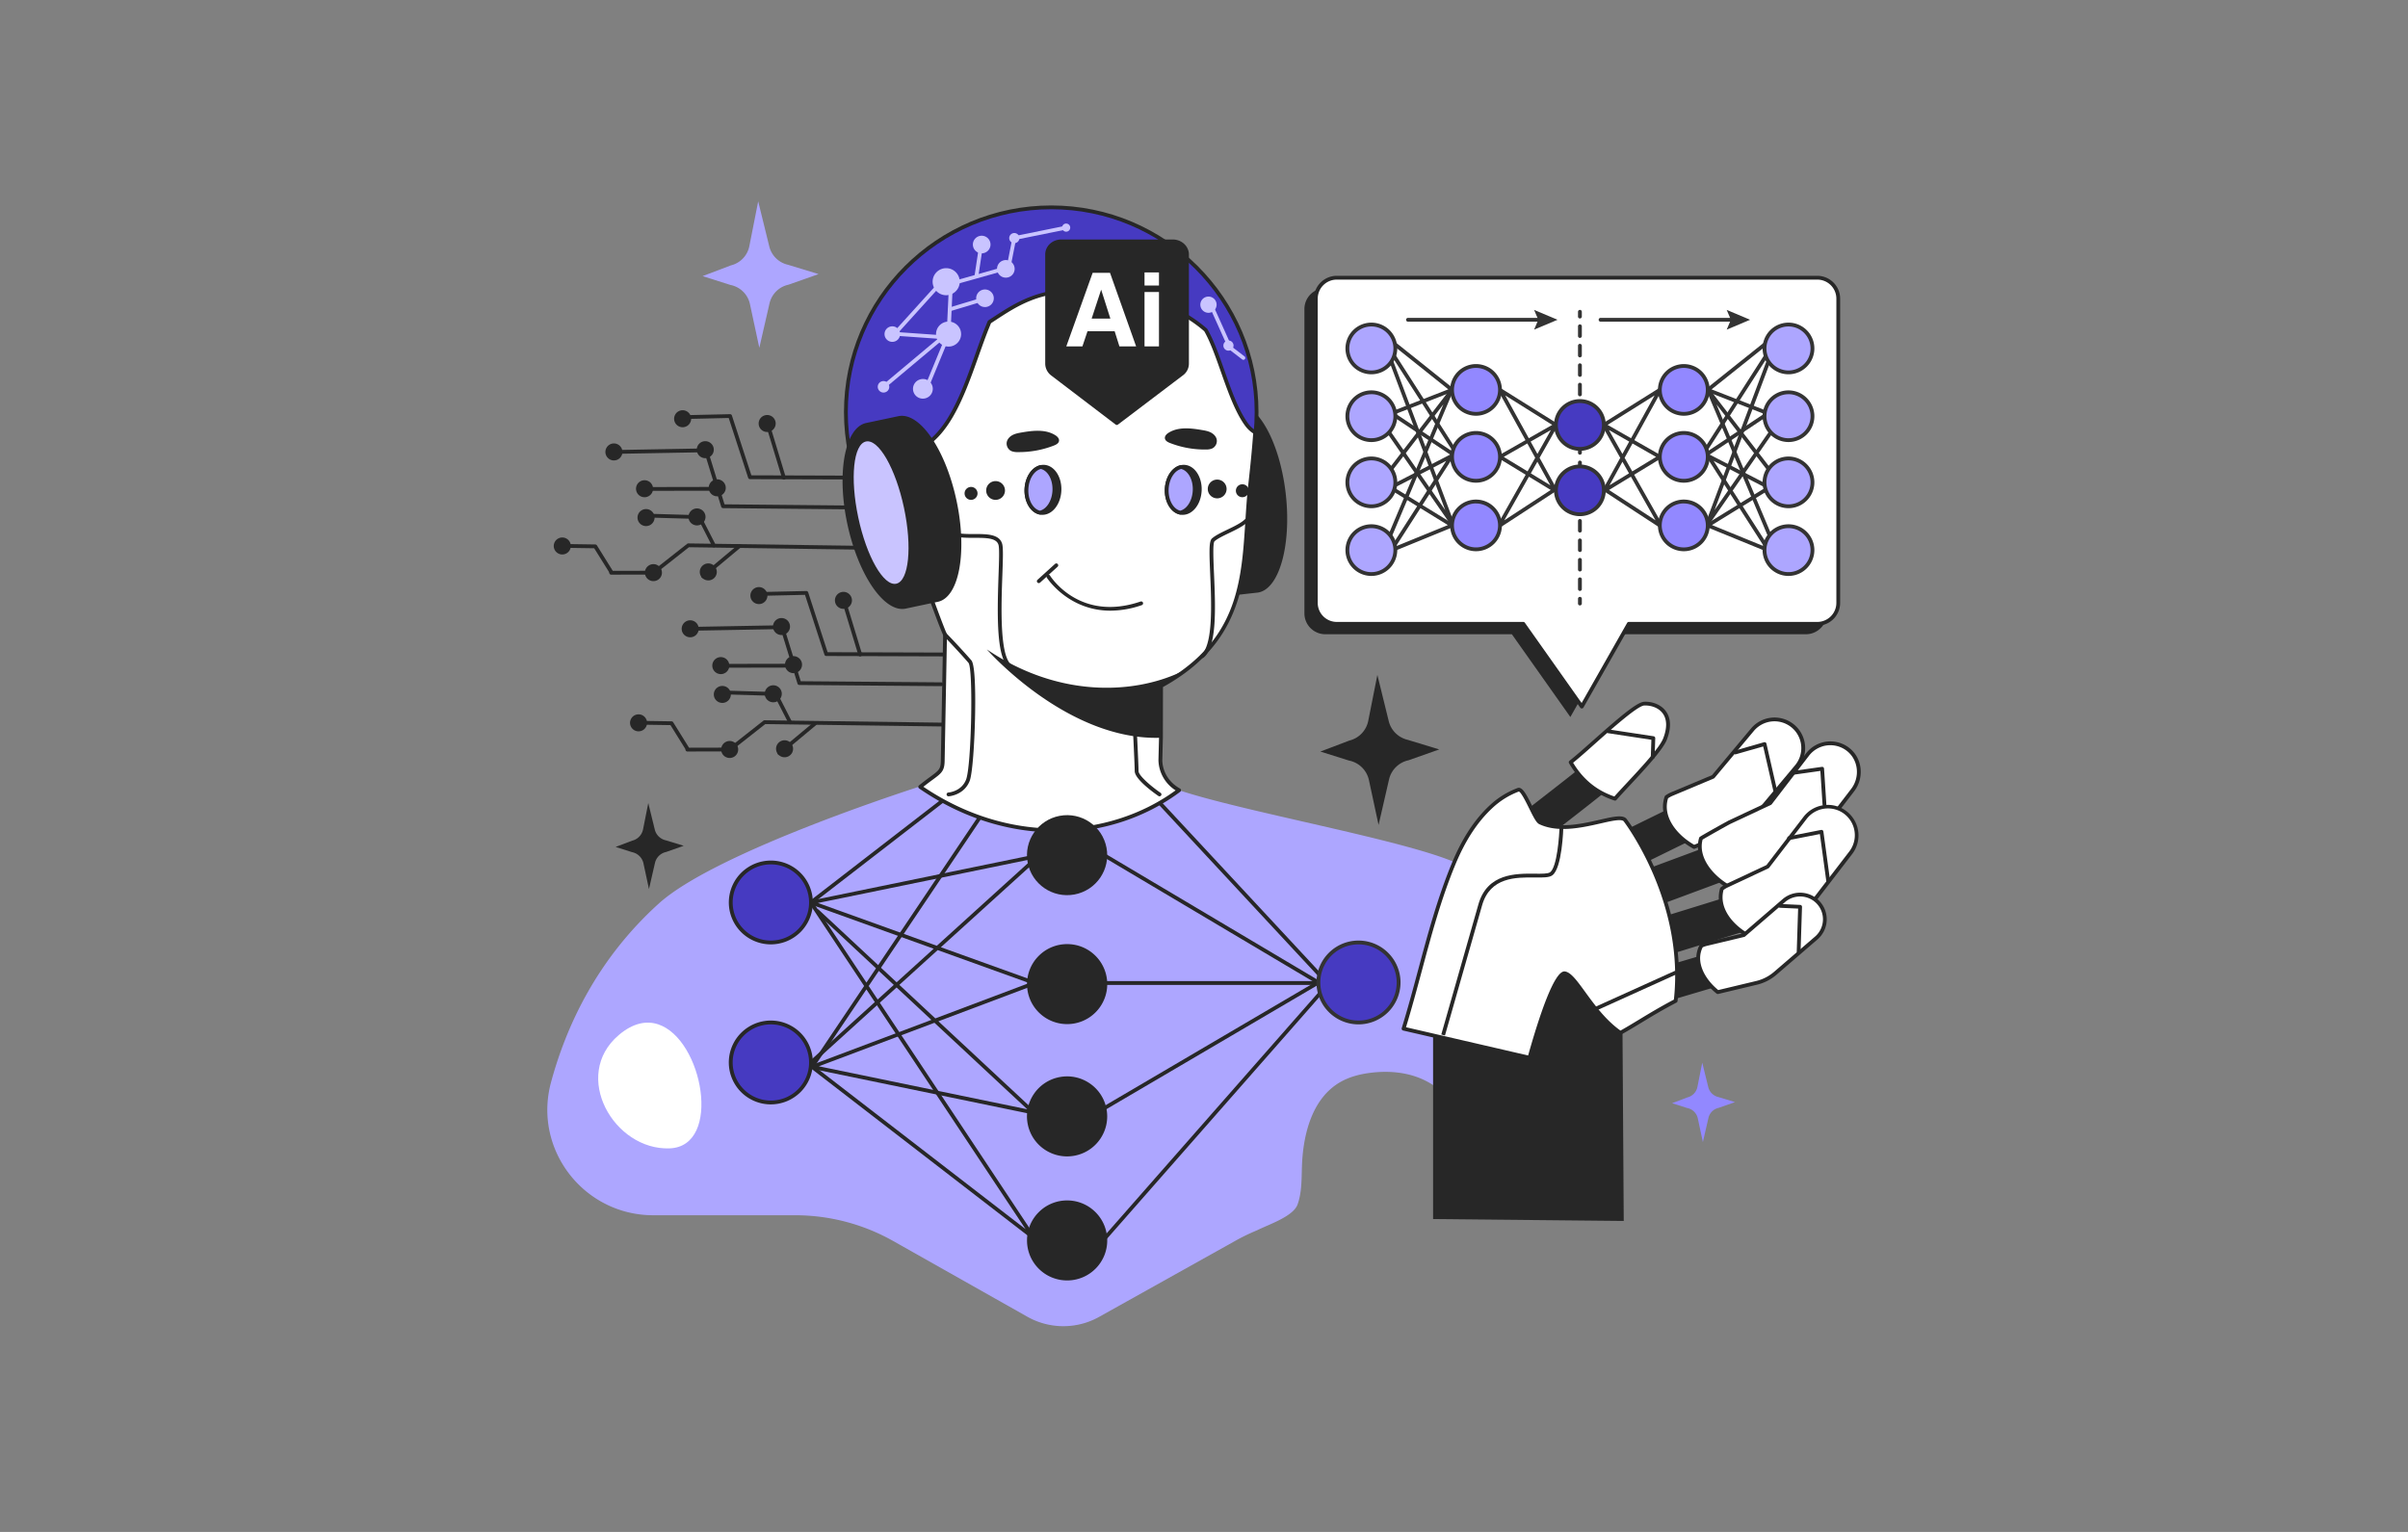 <svg xmlns="http://www.w3.org/2000/svg" fill="none" viewBox="0 0 550 350"><rect x="0" y="0" width="550" height="350" fill="#808080" stroke="none"/><g clip-path="url(#a)"><path d="M296.375 275.178c.984-2.754.898-5.766.995-8.694.245-7.312 2.307-15.449 8.617-19.176 2.208-1.3 4.739-1.933 7.278-2.23 3.956-.461 8.08-.116 11.704 1.533 5.678 2.582 9.5 7.996 12.547 13.43 2.09 3.728 3.993 7.761 3.974 12.033a11.91 11.91 0 0 1-1.44 5.577h9.919s-5.662-75.312-17.423-80.526c-11.761-5.213-48.194-11.585-63.254-16.582l-57.814-1.303s-47.471 14.974-60.963 27.156c-14.028 12.666-21.125 27.812-24.656 40.872-4.154 15.319 7.456 30.383 23.368 30.383h32.383a45.542 45.542 0 0 1 22.379 5.874l30.672 17.316a16.732 16.732 0 0 0 16.375.035l31.221-17.439a45.397 45.397 0 0 1 4.842-2.337c2.654-1.338 8.289-3.158 9.276-5.922ZM180.105 65.042l6.859-2.42-7.008-2.136a5.674 5.674 0 0 1-4.245-4.171L173.175 46l-2.024 10.238a5.651 5.651 0 0 1-1.464 2.812 5.674 5.674 0 0 1-2.751 1.584l-6.462 2.451 6.37 2.02a5.678 5.678 0 0 1 2.878 1.519 5.655 5.655 0 0 1 1.567 2.847l2.144 9.99 2.329-10.147a5.666 5.666 0 0 1 4.343-4.272Z" fill="#ADA6FF"/><path d="m392.562 253.113 3.72-1.313-3.801-1.158a3.079 3.079 0 0 1-2.302-2.262l-1.376-5.597-1.104 5.555a3.076 3.076 0 0 1-2.285 2.386l-3.496 1.329 3.455 1.102a3.078 3.078 0 0 1 2.413 2.37l1.162 5.417 1.263-5.507a3.073 3.073 0 0 1 2.351-2.322Z" fill="#9288FF"/><path d="m321.699 173.707 7.031-2.48-7.176-2.19a5.825 5.825 0 0 1-2.784-1.517 5.801 5.801 0 0 1-1.573-2.749l-2.598-10.57-2.083 10.491a5.795 5.795 0 0 1-1.501 2.881 5.817 5.817 0 0 1-2.817 1.625l-6.615 2.512 6.528 2.056a5.822 5.822 0 0 1 2.954 1.555 5.797 5.797 0 0 1 1.609 2.92l2.197 10.236 2.392-10.394a5.795 5.795 0 0 1 1.58-2.832 5.818 5.818 0 0 1 2.856-1.544Zm-169.558 20.949 4.024-1.419-4.118-1.254a3.328 3.328 0 0 1-2.491-2.447l-1.487-6.058-1.192 6.005a3.328 3.328 0 0 1-2.473 2.581l-3.787 1.437 3.744 1.192a3.333 3.333 0 0 1 2.61 2.57l1.256 5.859 1.367-5.949a3.316 3.316 0 0 1 2.547-2.517Zm83.933 88.564a.424.424 0 0 1-.267-.092l-50.599-39.042a.433.433 0 0 1-.093-.585l12.255-18.231-12.511-18.841a.431.431 0 0 1 .095-.582l53.096-41.034a.435.435 0 0 1 .629.586l-40.265 59.875 37.98 57.21a.431.431 0 0 1-.006.608.432.432 0 0 1-.307.128h-.007Zm-50.012-39.572 48.194 37.186-36.365-54.778-11.829 17.592Zm-.252-37.363 12.085 18.205 38.56-57.346-50.645 39.141Z" fill="#272727"/><path d="M236.074 254.622a.66.66 0 0 1-.089 0l-50.598-10.446a.435.435 0 0 1-.066-.831l27.415-10.321-7.952-7.412-19.255 17.465a.433.433 0 0 1-.319.126.44.44 0 0 1-.401-.292.437.437 0 0 1 .133-.477l19.203-17.417-17.711-16.512a.437.437 0 0 1-.11-.47.433.433 0 0 1 .704-.164l17.765 16.559 8.464-7.677-28.17-10.146a.434.434 0 0 1 .061-.834l52.089-10.702a.434.434 0 0 1 .379.747l-22.715 20.599 21.57 7.767a.437.437 0 0 1 .284.407.439.439 0 0 1-.284.408l-22.134 8.336 22.035 20.534a.433.433 0 0 1-.053.677.438.438 0 0 1-.245.076Zm-49.042-11.002 47.61 9.827-21.209-19.771-26.401 9.944Zm18.388-18.603 8.214 7.657 21.431-8.077-20.892-7.527-8.753 7.947Zm-18.598-18.713 27.15 9.779 21.879-19.841-49.029 10.062Zm63.46 79.404a.44.44 0 0 1-.397-.256c-.034-.076-.046-.16-.034-.243a.433.433 0 0 1 .103-.223l52.834-60.136-53.737-57.812a.442.442 0 0 1-.095-.488.44.44 0 0 1 .253-.234.44.44 0 0 1 .48.131l54.005 58.098a.436.436 0 0 1 0 .582l-53.085 60.434a.451.451 0 0 1-.147.109.447.447 0 0 1-.18.038Z" fill="#272727"/><path d="M250.53 254.622a.438.438 0 0 1-.42-.321.434.434 0 0 1 .199-.489l49.967-29.346-50.217-29.839a.442.442 0 0 1-.215-.267.427.427 0 0 1 .045-.339.429.429 0 0 1 .277-.202.448.448 0 0 1 .338.061l50.849 30.215a.437.437 0 0 1 .157.589.443.443 0 0 1-.157.159l-50.599 29.718a.44.44 0 0 1-.224.061Z" fill="#272727"/><path d="M303.372 225.029h-52.094a.434.434 0 1 1 0-.871h52.094a.44.44 0 0 1 .309.127.44.44 0 0 1 0 .616.437.437 0 0 1-.309.128Z" fill="#272727"/><path d="M177.666 215.192c4.981-.886 8.3-5.632 7.412-10.602-.887-4.969-5.644-8.28-10.625-7.395-4.981.885-8.3 5.631-7.413 10.601.887 4.97 5.645 8.281 10.626 7.396Z" fill="#463AC1"/><path d="M176.064 215.763a9.61 9.61 0 0 1-5.331-1.613 9.574 9.574 0 0 1-3.534-4.297 9.556 9.556 0 0 1 2.08-10.432 9.616 9.616 0 0 1 10.457-2.076 9.595 9.595 0 0 1 4.306 3.526 9.556 9.556 0 0 1 1.617 5.319 9.57 9.57 0 0 1-2.813 6.767 9.616 9.616 0 0 1-6.782 2.806Zm0-18.278a8.74 8.74 0 0 0-4.845 1.472 8.707 8.707 0 0 0-3.209 3.908 8.685 8.685 0 0 0 1.897 9.484 8.734 8.734 0 0 0 9.507 1.882 8.72 8.72 0 0 0 3.915-3.206 8.691 8.691 0 0 0 1.469-4.835 8.7 8.7 0 0 0-2.561-6.156 8.746 8.746 0 0 0-6.173-2.549Z" fill="#272727"/><path d="M184.216 246.909c2.31-4.491.534-10-3.967-12.305-4.501-2.305-10.023-.533-12.333 3.957-2.311 4.491-.535 10 3.967 12.306 4.501 2.305 10.023.533 12.333-3.958Z" fill="#463AC1"/><path d="M176.064 252.321a9.588 9.588 0 0 1-8.868-5.909 9.555 9.555 0 0 1 2.079-10.436 9.608 9.608 0 0 1 10.459-2.076 9.596 9.596 0 0 1 4.308 3.527 9.562 9.562 0 0 1 1.617 5.319 9.571 9.571 0 0 1-2.813 6.768 9.613 9.613 0 0 1-6.782 2.807Zm0-18.28a8.74 8.74 0 0 0-4.845 1.472 8.71 8.71 0 0 0-3.209 3.908 8.685 8.685 0 0 0 1.897 9.484 8.731 8.731 0 0 0 9.507 1.883 8.718 8.718 0 0 0 3.914-3.206 8.688 8.688 0 0 0 1.47-4.836 8.707 8.707 0 0 0-2.561-6.156 8.746 8.746 0 0 0-6.173-2.549Zm74.151 55.829a9.125 9.125 0 0 0 0-12.926c-3.578-3.57-9.378-3.57-12.956 0a9.126 9.126 0 0 0 0 12.926c3.578 3.569 9.378 3.569 12.956 0Zm-4.791-25.824c4.972-.933 8.244-5.712 7.308-10.673-.936-4.96-5.726-8.225-10.698-7.291-4.972.934-8.244 5.712-7.308 10.673.936 4.961 5.725 8.225 10.698 7.291Zm4.793-32.742a9.126 9.126 0 0 0 0-12.926c-3.578-3.569-9.378-3.569-12.956 0a9.125 9.125 0 0 0 0 12.926c3.578 3.569 9.378 3.569 12.956 0Z" fill="#272727"/><path d="M245.429 167.464c4.973-.934 8.245-5.712 7.309-10.673-.936-4.961-5.726-8.225-10.698-7.292-4.972.934-8.244 5.713-7.308 10.673.936 4.961 5.725 8.226 10.697 7.292Z" fill="#C9C4FF"/><path d="M243.739 168.048a9.611 9.611 0 0 1-5.331-1.614 9.556 9.556 0 0 1-1.454-14.729 9.616 9.616 0 0 1 10.457-2.075 9.582 9.582 0 0 1 4.306 3.526 9.55 9.55 0 0 1-1.196 12.084 9.618 9.618 0 0 1-6.782 2.808Zm0-18.279c-1.726 0-3.413.51-4.848 1.466a8.715 8.715 0 0 0-3.214 3.907 8.698 8.698 0 0 0 1.89 9.487 8.745 8.745 0 0 0 9.509 1.888 8.729 8.729 0 0 0 3.916-3.206 8.691 8.691 0 0 0 1.47-4.837 8.704 8.704 0 0 0-2.557-6.152 8.746 8.746 0 0 0-6.166-2.553Zm-50.547-33.41-28.052-.266a.438.438 0 0 1-.412-.306l-3.834-12.467-20.902.382a.434.434 0 0 1 0-.868l21.225-.388h.01a.434.434 0 0 1 .415.307l3.839 12.474 27.731.262a.437.437 0 0 1 .309.743.44.44 0 0 1-.309.127h-.02Z" fill="#272727"/><path d="M146.741 112.148a.432.432 0 0 1-.289-.137.432.432 0 0 1 0-.595.435.435 0 0 1 .289-.136l16.529-.033a.434.434 0 1 1 0 .87l-16.527.031h-.002Zm55.519-2.579-30.961-.097a.44.44 0 0 1-.412-.301l-4.443-13.673-10.775.25h-.011a.438.438 0 0 1-.441-.43.436.436 0 0 1 .432-.44l11.1-.25a.432.432 0 0 1 .423.301l4.446 13.669 30.644.095a.434.434 0 1 1 0 .87l-.002.006Zm-62.635 21.724a.438.438 0 0 1-.429-.607.436.436 0 0 1 .429-.262l9.503-.022 7.82-6.153a.44.44 0 0 1 .27-.093l39.171.55a.438.438 0 0 1 .403.44.438.438 0 0 1-.414.429l-39.018-.551-7.813 6.153a.429.429 0 0 1-.268.094l-9.654.022Z" fill="#272727"/><path d="M139.536 130.994a.44.44 0 0 1-.368-.206l-3.451-5.526-7.279-.11a.434.434 0 1 1 .013-.868l7.518.112a.442.442 0 0 1 .368.206l3.567 5.731a.435.435 0 0 1-.141.598.444.444 0 0 1-.227.063Zm23.52-5.948a.439.439 0 0 1-.39-.237l-3.187-6.241-12.441-.355a.435.435 0 0 1-.423-.446.454.454 0 0 1 .447-.422l12.695.367a.446.446 0 0 1 .368.239l3.312 6.476a.433.433 0 0 1-.184.586.455.455 0 0 1-.197.033Z" fill="#272727"/><path d="M128.4 122.801a1.942 1.942 0 0 0-1.875 2.344 1.944 1.944 0 0 0 2.669 1.379 1.945 1.945 0 0 0 1.178-1.807 1.936 1.936 0 0 0-1.225-1.779 1.933 1.933 0 0 0-.747-.137Zm20.819 6.089a1.95 1.95 0 0 0-1.781 1.22 1.939 1.939 0 0 0 1.449 2.627 1.94 1.94 0 0 0 1.121-.123 1.937 1.937 0 0 0-.042-3.586 1.934 1.934 0 0 0-.747-.138Zm12.533-.164a1.953 1.953 0 0 0-1.076.342 1.936 1.936 0 0 0-.254 2.989 1.949 1.949 0 0 0 2.988-.335c.209-.322.318-.699.313-1.083a1.944 1.944 0 0 0-1.971-1.913Zm-14.213-12.418a1.951 1.951 0 0 0-1.786 1.222 1.94 1.94 0 0 0 .45 2.114 1.95 1.95 0 0 0 3.308-1.418 1.947 1.947 0 0 0-1.972-1.918Zm11.632-.147a1.946 1.946 0 0 0-1.878 2.346 1.947 1.947 0 0 0 3.85-.43 1.94 1.94 0 0 0-.589-1.365 1.951 1.951 0 0 0-1.383-.551Zm-11.982-6.438a1.941 1.941 0 0 0-1.332 3.33 1.949 1.949 0 0 0 2.988-.332 1.939 1.939 0 0 0-1.656-2.998Zm13.873-8.923a1.94 1.94 0 0 0-1.779 1.223 1.94 1.94 0 0 0 1.455 2.625 1.945 1.945 0 0 0 2.139-2.677 1.946 1.946 0 0 0-1.068-1.035 1.944 1.944 0 0 0-.747-.136Zm-5.166-7.071a1.946 1.946 0 0 0-1.783 1.218 1.941 1.941 0 0 0 2.571 2.505 1.948 1.948 0 0 0 1.179-1.807 1.947 1.947 0 0 0-1.967-1.916Zm19.306 1.088a1.947 1.947 0 0 0-1.783 1.218 1.94 1.94 0 0 0 1.448 2.63 1.948 1.948 0 0 0 1.987-.848 1.932 1.932 0 0 0-.271-2.447 1.947 1.947 0 0 0-1.381-.553Zm-35.005 6.497a1.942 1.942 0 0 0-1.337 3.327 1.944 1.944 0 0 0 3.304-1.409 1.95 1.95 0 0 0-1.967-1.918Zm23.603 8.202a1.948 1.948 0 0 0-1.783 1.218 1.94 1.94 0 0 0 1.448 2.629 1.944 1.944 0 0 0 2.302-1.929 1.95 1.95 0 0 0-1.967-1.918Z" fill="#272727"/><path d="M179.053 109.571a.434.434 0 0 1-.418-.309l-3.827-12.62a.437.437 0 0 1 .834-.252l3.821 12.621a.437.437 0 0 1-.065.385.43.43 0 0 1-.351.175h.006Zm-18.429 22.524a.433.433 0 0 1-.28-.767l8.214-6.848a.431.431 0 0 1 .33-.133.45.45 0 0 1 .32.158.429.429 0 0 1 .095.343.45.45 0 0 1-.193.299l-8.214 6.847a.435.435 0 0 1-.272.101Zm54.35 24.67-32.407-.266a.438.438 0 0 1-.412-.307l-3.836-12.464-20.898.382a.438.438 0 0 1-.413-.43.434.434 0 0 1 .403-.439l21.228-.389a.434.434 0 0 1 .416.307l3.838 12.483 32.081.255a.434.434 0 0 1 0 .868Z" fill="#272727"/><path d="M164.159 152.556a.435.435 0 1 1 0-.868l16.529-.033a.44.44 0 0 1 .29.136.438.438 0 0 1 0 .595.436.436 0 0 1-.29.137l-16.529.033Zm55.521-2.581-30.961-.097a.432.432 0 0 1-.412-.3l-4.442-13.674-10.776.242h-.009a.434.434 0 0 1-.3-.728.442.442 0 0 1 .288-.14l11.099-.246a.43.43 0 0 1 .262.081.432.432 0 0 1 .163.22l4.438 13.678 30.646.096a.44.44 0 0 1 .327.116.448.448 0 0 1 .138.318.45.45 0 0 1-.036.173.436.436 0 0 1-.429.261h.004Zm-62.637 21.726a.436.436 0 1 1 0-.869l9.503-.022 7.82-6.155a.43.43 0 0 1 .274-.092l40.913.551a.436.436 0 0 1 .29.732.44.44 0 0 1-.29.136l-40.759-.55-7.818 6.151a.429.429 0 0 1-.268.094l-9.653.022-.012.002Z" fill="#272727"/><path d="M156.946 171.403a.434.434 0 0 1-.368-.205l-3.439-5.53-7.279-.108a.438.438 0 0 1-.299-.748.43.43 0 0 1 .312-.122l7.516.114a.434.434 0 0 1 .368.205l3.564 5.731a.435.435 0 0 1-.147.603.439.439 0 0 1-.221.06h-.007Zm23.529-5.949a.442.442 0 0 1-.388-.237l-3.189-6.242-12.441-.352a.447.447 0 0 1-.305-.137.438.438 0 0 1-.119-.311.439.439 0 0 1 .449-.422l12.696.367a.428.428 0 0 1 .216.069.425.425 0 0 1 .152.168l3.312 6.478a.435.435 0 0 1-.184.584.437.437 0 0 1-.199.035Z" fill="#272727"/><path d="M145.819 163.207a1.942 1.942 0 0 0-1.329 3.329 1.943 1.943 0 0 0 3.145-2.153 1.955 1.955 0 0 0-1.068-1.039 1.953 1.953 0 0 0-.748-.137Zm20.819 6.091a1.943 1.943 0 0 0-1.878 2.344c.081.375.271.719.546.987a1.958 1.958 0 0 0 2.127.391 1.946 1.946 0 0 0 1.174-1.811 1.94 1.94 0 0 0-1.969-1.911Zm12.534-.164a1.948 1.948 0 0 0-1.779 1.223 1.943 1.943 0 0 0 .451 2.109 1.954 1.954 0 0 0 2.126.39 1.938 1.938 0 0 0 1.017-2.55 1.946 1.946 0 0 0-1.068-1.036 1.944 1.944 0 0 0-.747-.136Zm-14.213-12.415a1.946 1.946 0 0 0-1.879 2.346 1.948 1.948 0 0 0 3.851-.429 1.937 1.937 0 0 0-1.225-1.779 1.972 1.972 0 0 0-.747-.138Zm11.634-.15a1.952 1.952 0 0 0-1.783 1.222 1.946 1.946 0 0 0 .45 2.111 1.947 1.947 0 0 0 3.305-1.417 1.949 1.949 0 0 0-1.972-1.916Zm-11.984-6.438a1.95 1.95 0 0 0-1.778 1.223 1.944 1.944 0 1 0 3.164-.674 1.944 1.944 0 0 0-1.386-.549Zm13.864-8.924a1.951 1.951 0 0 0-1.779 1.224 1.93 1.93 0 0 0 .451 2.108 1.955 1.955 0 0 0 2.125.391 1.941 1.941 0 0 0 .587-3.175 1.948 1.948 0 0 0-1.384-.548Zm-5.157-7.073a1.95 1.95 0 0 0-1.782 1.22 1.93 1.93 0 0 0 .447 2.109 1.944 1.944 0 0 0 2.124.396 1.944 1.944 0 0 0 1.179-1.806 1.943 1.943 0 0 0-.587-1.365 1.96 1.96 0 0 0-1.381-.554Zm19.306 1.091a1.95 1.95 0 0 0-1.782 1.22 1.939 1.939 0 0 0 1.45 2.628 1.945 1.945 0 0 0 2.301-1.932 1.943 1.943 0 0 0-1.969-1.916Zm-35.005 6.496a1.948 1.948 0 0 0-1.778 1.224 1.938 1.938 0 0 0 1.454 2.625 1.945 1.945 0 0 0 2.298-1.932 1.937 1.937 0 0 0-1.226-1.779 1.973 1.973 0 0 0-.748-.138Zm23.603 8.193a1.944 1.944 0 0 0-1.881 2.341 1.944 1.944 0 0 0 3.533.658 1.934 1.934 0 0 0-.271-2.446 1.954 1.954 0 0 0-1.381-.553Z" fill="#272727"/><path d="M196.47 149.977a.433.433 0 0 1-.416-.309l-3.829-12.617a.434.434 0 0 1 .295-.524.434.434 0 0 1 .324.028c.101.05.177.137.215.243l3.829 12.621a.438.438 0 0 1-.225.505.43.43 0 0 1-.193.045v.008Zm-18.427 22.533a.433.433 0 0 1-.28-.767l8.214-6.847a.425.425 0 0 1 .325-.118.423.423 0 0 1 .308.156.436.436 0 0 1-.081.628l-8.214 6.847a.429.429 0 0 1-.272.101Zm104.22-80.186c4.944-.55 10.055 8.612 11.408 20.5 1.352 11.888-1.56 22.025-6.503 22.575a3329.5 3329.5 0 0 0-7.461.847c-4.942.55-10.018-8.661-11.372-20.549-1.354-11.889 1.527-21.968 6.464-22.52 1.341-.155 6.117-.695 7.464-.853Z" fill="#272727"/><path d="M240.109 140.962c25.904 0 46.902-20.951 46.902-46.795 0-25.843-20.998-46.794-46.902-46.794-25.903 0-46.902 20.95-46.902 46.794 0 25.844 20.999 46.795 46.902 46.795Z" fill="#463AC1"/><path d="M240.11 141.397c-26.104 0-47.339-21.188-47.339-47.23 0-26.041 21.235-47.227 47.339-47.227 26.103 0 47.336 21.186 47.336 47.227 0 26.042-21.235 47.23-47.336 47.23Zm0-93.589c-25.623 0-46.468 20.797-46.468 46.36 0 25.562 20.845 46.358 46.468 46.358 25.623 0 46.466-20.796 46.466-46.359 0-25.562-20.845-46.359-46.466-46.359Z" fill="#272727"/><path d="M286.685 98.795c-.255 3.648-.645 7.628-1.137 11.973-1.733 15.35.668 31.412-15.7 43.042a46.75 46.75 0 0 1-4.662 2.904l-.024 11.842-.133 5.14c.076 3.137 1.962 5.571 4.265 6.842-15.17 11.427-38.712 13.338-59.117-.76 4.136-3.369 5.093-3.134 5.142-5.928l.536-28.859c-.92-1.746-10.793-28.558-13.826-41.559 15.055 2.66 18.599-16.929 23.684-29.188.092-.24.184-.472.293-.703 5.543-3.609 10.712-7.412 20.804-7.16 14.116.368 22.53 3.74 28.591 9.025 3.236 5.654 5.336 16.074 9.288 21.544a6.535 6.535 0 0 0 1.996 1.845Z" fill="#fff"/><path d="M241.002 190.175c-10.826 0-21.571-3.471-31.073-10.036a.427.427 0 0 1-.184-.339.438.438 0 0 1 .16-.355 64.454 64.454 0 0 1 2.591-1.989c1.954-1.438 2.359-1.737 2.392-3.608l.532-28.752c-1.305-2.723-10.856-28.882-13.811-41.559a.439.439 0 0 1 .287-.513.443.443 0 0 1 .214-.014c.861.155 1.734.235 2.609.239 10.105 0 14.287-11.773 17.976-22.157.883-2.492 1.72-4.845 2.618-7.013.092-.237.184-.475.296-.712a.454.454 0 0 1 .16-.184l.948-.618c5.141-3.37 10.469-6.844 20.107-6.609 12.931.332 22.103 3.233 28.867 9.133.036.032.068.07.092.112 1.439 2.515 2.627 5.874 3.886 9.446 1.568 4.445 3.19 9.04 5.376 12.06a6.136 6.136 0 0 0 1.871 1.714.437.437 0 0 1 .214.405c-.239 3.409-.611 7.33-1.139 11.991-.311 2.754-.491 5.572-.664 8.3-.799 12.482-1.623 25.389-15.217 35.045a46.51 46.51 0 0 1-4.48 2.809l-.022 11.587-.132 5.155c.064 2.672 1.573 5.09 4.047 6.45a.43.43 0 0 1 .231.353.438.438 0 0 1-.179.381c-7.965 5.979-18.107 9.278-28.573 9.278Zm-30.096-10.421c9.237 6.241 19.629 9.546 30.096 9.546 10.052 0 19.793-3.094 27.511-8.724a8.4 8.4 0 0 1-3.917-6.869l.131-5.168.024-11.831a.426.426 0 0 1 .226-.382 45.8 45.8 0 0 0 4.618-2.876c13.248-9.417 14.032-21.55 14.852-34.394.175-2.739.355-5.571.668-8.342.513-4.523.881-8.358 1.119-11.686a7.142 7.142 0 0 1-1.894-1.824c-2.259-3.121-3.902-7.778-5.492-12.28-1.233-3.487-2.392-6.792-3.785-9.24-6.596-5.728-15.578-8.548-28.259-8.87-9.384-.234-14.352 3.02-19.609 6.47l-.837.55c-.081.184-.16.368-.235.57-.893 2.155-1.724 4.5-2.606 6.976-3.786 10.647-8.075 22.737-18.797 22.737a15.556 15.556 0 0 1-2.112-.151c3.185 13.168 12.834 39.285 13.638 40.828.033.065.05.137.048.21l-.534 28.859c-.042 2.298-.723 2.799-2.745 4.29a62.27 62.27 0 0 0-2.109 1.601Z" fill="#272727"/><path d="M274.035 112.086c-.135 2.913-1.932 5.198-4.013 5.101a3.386 3.386 0 0 1-.449-.06c-1.858-.399-3.2-2.688-3.075-5.39.116-2.57 1.537-4.665 3.301-5.039.233-.051.472-.071.71-.061 2.078.096 3.651 2.537 3.526 5.449Z" fill="#272727"/><path d="M270.142 117.622h-.149a3.532 3.532 0 0 1-.523-.069c-2.081-.447-3.549-2.954-3.417-5.833.123-2.733 1.656-5.022 3.647-5.446.268-.059.543-.082.817-.07 2.322.108 4.09 2.754 3.945 5.904-.144 3.098-2.041 5.514-4.32 5.514Zm.242-10.555c-.168 0-.336.017-.5.053-1.61.342-2.854 2.291-2.96 4.635-.115 2.462 1.059 4.59 2.73 4.944.127.028.256.045.386.051h.102c1.782 0 3.33-2.103 3.449-4.69.124-2.667-1.273-4.909-3.111-4.995l-.096.002Z" fill="#272727"/><path d="M272.866 112.086c-.116 2.57-1.536 4.664-3.301 5.041-1.858-.399-3.2-2.688-3.074-5.39.115-2.57 1.536-4.665 3.3-5.039 1.853.396 3.2 2.689 3.075 5.388Z" fill="#ADA6FF"/><path d="M269.565 117.558a.355.355 0 0 1-.092-.009c-2.083-.446-3.551-2.954-3.419-5.832.123-2.734 1.656-5.023 3.647-5.447a.439.439 0 0 1 .184 0c2.083.448 3.551 2.956 3.419 5.834-.126 2.732-1.656 5.023-3.647 5.445a.355.355 0 0 1-.092.009Zm.226-10.416c-1.564.395-2.76 2.313-2.867 4.613-.112 2.416 1.018 4.509 2.641 4.924 1.564-.397 2.76-2.315 2.866-4.615.113-2.416-1.017-4.507-2.64-4.922Zm-27.807 4.944c-.134 2.913-1.932 5.198-4.011 5.101a3.416 3.416 0 0 1-.451-.06c-1.858-.399-3.2-2.688-3.074-5.39.115-2.57 1.538-4.665 3.302-5.039.233-.051.472-.071.71-.061 2.089.096 3.66 2.537 3.524 5.449Z" fill="#272727"/><path d="M238.099 117.622h-.147a3.287 3.287 0 0 1-.523-.07c-2.081-.446-3.551-2.953-3.417-5.832.124-2.733 1.656-5.022 3.645-5.446.269-.059.544-.082.819-.07 2.322.108 4.088 2.754 3.943 5.904-.143 3.098-2.04 5.514-4.32 5.514Zm.245-10.555a2.28 2.28 0 0 0-.501.053c-1.612.342-2.855 2.291-2.96 4.635-.114 2.462 1.06 4.59 2.73 4.944.127.028.255.045.385.051h.101c1.783 0 3.33-2.103 3.45-4.69.123-2.667-1.272-4.909-3.11-4.995l-.095.002Z" fill="#272727"/><path d="M240.823 112.086c-.116 2.57-1.536 4.664-3.301 5.041-1.858-.399-3.2-2.688-3.074-5.39.115-2.57 1.538-4.665 3.302-5.039 1.857.396 3.2 2.689 3.073 5.388Z" fill="#ADA6FF"/><path d="M237.523 117.558a.355.355 0 0 1-.092-.009c-2.081-.446-3.551-2.954-3.417-5.832.124-2.734 1.656-5.023 3.645-5.447a.439.439 0 0 1 .184 0c2.083.446 3.553 2.954 3.419 5.834-.123 2.732-1.656 5.023-3.647 5.445a.355.355 0 0 1-.092.009Zm.226-10.416c-1.564.395-2.76 2.313-2.864 4.613-.113 2.416 1.017 4.509 2.638 4.924 1.564-.397 2.76-2.315 2.867-4.615.112-2.416-1.018-4.507-2.641-4.922Zm4.135-6.395c-.087.55-.663.848-1.178 1.05a21.981 21.981 0 0 1-8.28 1.494 3.483 3.483 0 0 1-1.472-.253 1.924 1.924 0 0 1-.98-2.15c.184-.679.736-1.21 1.365-1.524.629-.314 1.334-.44 2.024-.56 2.576-.444 5.439-.769 7.658.623.478.29.951.767.863 1.32Zm24.19-.571c.084.539.656.842 1.166 1.04a21.744 21.744 0 0 0 8.203 1.484c.496.022.992-.063 1.453-.25a1.91 1.91 0 0 0 .988-2.14c-.184-.674-.736-1.2-1.354-1.511-.618-.312-1.323-.437-2.011-.55-2.563-.441-5.393-.764-7.594.618-.471.288-.94.762-.851 1.309Zm-12.44 39.344c-9.691 0-14.505-7.493-14.564-7.587a.435.435 0 0 1 .736-.458c.275.438 6.882 10.669 20.683 5.964a.445.445 0 0 1 .344.009.425.425 0 0 1 .23.254.43.43 0 0 1-.137.478.426.426 0 0 1-.155.081 22.056 22.056 0 0 1-7.137 1.259Z" fill="#272727"/><path d="M237.267 133.224a.436.436 0 0 1-.425-.534.432.432 0 0 1 .131-.222l3.985-3.615a.428.428 0 0 1 .318-.126.431.431 0 0 1 .312.142.435.435 0 0 1-.043.627l-3.985 3.614a.443.443 0 0 1-.293.114Zm32.582 20.586a46.88 46.88 0 0 1-4.663 2.904l-.024 11.842c-21.407.769-39.759-20.182-39.759-20.182 16.41 11.119 33.436 10.194 44.115 5.25l.331.186ZM197.85 96.64c-4.865 1.034-6.808 11.345-4.317 23.049 2.492 11.705 8.464 20.39 13.338 19.36 1.328-.281 6.024-1.285 7.345-1.553 4.865-1.036 6.755-11.382 4.265-23.084-2.489-11.703-8.421-20.355-13.281-19.327a3802.02 3802.02 0 0 1-7.35 1.555Z" fill="#272727"/><path d="M196.03 118.217c-1.908-8.971-1.117-16.74 1.768-17.348 2.885-.607 6.764 6.165 8.674 15.136 1.91 8.971 1.119 16.742-1.766 17.355-2.885.613-6.766-6.17-8.676-15.143Z" fill="#C9C4FF"/><path d="M231.283 152.978a.463.463 0 0 1-.152-.027c-3.496-1.307-3.439-10.96-3.056-21.592.115-3.2.215-5.963 0-6.816-.418-1.665-2.874-1.661-5.509-1.663-1.564 0-3.18 0-4.547-.338a.438.438 0 0 1-.292-.521.434.434 0 0 1 .504-.322c1.264.314 2.831.322 4.333.312 2.833 0 5.772 0 6.355 2.321.243.973.151 3.524.024 7.058-.263 7.312-.703 19.552 2.493 20.744a.433.433 0 0 1-.154.84l.001.004Zm43.344-2.625a.428.428 0 0 1-.34-.163.434.434 0 0 1 .066-.612c2.771-2.203 2.344-11.981 2.062-18.449-.218-5.031-.294-7.476.396-8.097.773-.694 2.12-1.344 3.546-2.032 1.532-.734 3.117-1.507 3.948-2.317a.446.446 0 0 1 .315-.143.44.44 0 0 1 .416.279.428.428 0 0 1-.122.485c-.933.908-2.576 1.707-4.178 2.478-1.369.661-2.661 1.285-3.342 1.896-.41.463-.25 4.156-.108 7.415.324 7.431.736 16.679-2.392 19.165a.433.433 0 0 1-.267.095Zm-57.971 31.582a.436.436 0 0 1-.449-.419.432.432 0 0 1 .419-.448c.12 0 2.992-.257 4.035-2.966 1.222-3.169 1.671-25.348.541-26.666-1.334-1.551-4.084-4.534-5.659-6.135a.445.445 0 0 1-.135-.311.43.43 0 0 1 .131-.313.44.44 0 0 1 .316-.125.43.43 0 0 1 .31.14c1.586 1.613 4.355 4.616 5.703 6.181 1.005 1.167.92 9.705.83 13.321-.132 5.671-.57 12.538-1.218 14.22-1.246 3.232-4.642 3.51-4.784 3.521h-.04Zm48.179 0a.436.436 0 0 1-.247-.076c-.903-.622-5.413-3.814-5.413-5.69 0-1.706-.574-12.724-.579-12.834a.432.432 0 0 1 .413-.441.435.435 0 0 1 .457.395c.024.456.581 11.152.581 12.88 0 1.041 2.944 3.533 5.034 4.971a.43.43 0 0 1 .016.712.44.44 0 0 1-.262.083Zm-37.44-67.731a2.144 2.144 0 0 0 2.147-2.142 2.144 2.144 0 0 0-2.147-2.142 2.144 2.144 0 0 0-2.147 2.142c0 1.183.961 2.142 2.147 2.142Zm50.617-.347a2.145 2.145 0 0 0 2.148-2.142 2.145 2.145 0 0 0-2.148-2.142 2.145 2.145 0 0 0-2.147 2.142c0 1.183.962 2.142 2.147 2.142Zm-56.218.347c.817 0 1.479-.661 1.479-1.476s-.662-1.476-1.479-1.476c-.817 0-1.48.661-1.48 1.476s.663 1.476 1.48 1.476Zm61.967-.607c.817 0 1.479-.661 1.479-1.476s-.662-1.476-1.479-1.476c-.817 0-1.48.661-1.48 1.476s.663 1.476 1.48 1.476Zm-41.327-58.446h25.423c1.825 0 3.262 1.355 3.262 3v24.943a2.88 2.88 0 0 1-1.205 2.322l-14.829 11.25-14.752-11.24a2.955 2.955 0 0 1-1.163-2.323V58.151c.002-1.678 1.439-3 3.264-3Z" fill="#272727"/><path d="M255.084 97.092a.44.44 0 0 1-.263-.09l-14.751-11.24a3.414 3.414 0 0 1-1.336-2.667V58.15c0-1.926 1.625-3.435 3.699-3.435h25.422c2.039 0 3.699 1.54 3.699 3.435v24.943a3.302 3.302 0 0 1-1.382 2.673l-14.821 11.235a.444.444 0 0 1-.267.09Zm-12.651-41.508c-1.586 0-2.826 1.127-2.826 2.57v24.94a2.52 2.52 0 0 0 .995 1.98l14.482 11.041 14.562-11.04a2.449 2.449 0 0 0 1.032-1.977V58.15c0-1.416-1.268-2.57-2.826-2.57l-25.419.003Z" fill="#272727"/><mask id="b" width="34" height="28" x="242" y="57" maskUnits="userSpaceOnUse" style="mask-type:luminance"><path d="M275.499 57.666h-33.095v27.209h33.095V57.666Z" fill="#fff"/></mask><g mask="url(#b)"><path d="m253.534 62.338 5.962 16.797h-3.816l-1.086-3.453h-6.201l-1.164 3.453h-3.68l6.015-16.797h3.97Zm-2.024 3.84-2.169 6.609h4.271l-2.102-6.609Z" fill="#fff"/></g><mask id="c" width="34" height="28" x="242" y="57" maskUnits="userSpaceOnUse" style="mask-type:luminance"><path d="M275.499 57.666h-33.095v27.209h33.095V57.666Z" fill="#fff"/></mask><g mask="url(#c)"><path d="M264.715 66.718V79.14h-3.299V66.718h3.299Zm0-4.478v2.996h-3.299V62.24h3.299Z" fill="#fff"/></g><path d="M211.388 90.993a2.24 2.24 0 1 0-1.227-4.308 2.239 2.239 0 1 0 1.227 4.308Zm7.295-12.643a2.852 2.852 0 0 0 0-4.04 2.868 2.868 0 0 0-4.049 0 2.852 2.852 0 0 0 0 4.04 2.868 2.868 0 0 0 4.049 0Zm-14.873-.245c.983 0 1.78-.795 1.78-1.775 0-.98-.797-1.775-1.78-1.775-.982 0-1.779.794-1.779 1.775 0 .98.797 1.775 1.779 1.775Zm-2.012 11.583c.727 0 1.316-.588 1.316-1.312 0-.725-.589-1.313-1.316-1.313-.727 0-1.316.588-1.316 1.313 0 .724.589 1.312 1.316 1.312ZM219.2 64.594a3.092 3.092 0 0 0-2.855-3.314 3.095 3.095 0 0 0-3.321 2.848 3.092 3.092 0 0 0 2.855 3.314 3.095 3.095 0 0 0 3.321-2.848Zm10.538-1.158a2.01 2.01 0 0 0 2.012-2.009 2.01 2.01 0 0 0-2.012-2.008 2.01 2.01 0 0 0-2.013 2.008 2.01 2.01 0 0 0 2.013 2.009Zm-5.514-5.56a2.01 2.01 0 0 0 2.013-2.009 2.01 2.01 0 0 0-2.013-2.008 2.01 2.01 0 0 0-2.013 2.008 2.01 2.01 0 0 0 2.013 2.008Zm.752 12.277c1.111 0 2.013-.9 2.013-2.009s-.902-2.008-2.013-2.008a2.01 2.01 0 0 0-2.013 2.008 2.01 2.01 0 0 0 2.013 2.008Zm7.858-15.753a1.153 1.153 0 0 0-.717-1.07 1.164 1.164 0 0 0-1.583.844 1.153 1.153 0 0 0 .494 1.19 1.162 1.162 0 0 0 1.806-.964Zm10.681-1.466a.928.928 0 1 0 .002-1.857.928.928 0 0 0-.002 1.857Zm32.505 18.533c1.027 0 1.859-.83 1.859-1.854a1.856 1.856 0 0 0-1.859-1.854c-1.026 0-1.858.83-1.858 1.854s.832 1.854 1.858 1.854Z" fill="#C9C4FF"/><path d="M281.747 78.955a1.16 1.16 0 1 1-2.32 0 1.16 1.16 0 0 1 2.32 0ZM211.478 89.35a.44.44 0 0 1-.361-.192.44.44 0 0 1-.042-.406l5.152-12.518.537-11.429a.433.433 0 0 1 .316-.398l12.9-3.633 1.264-6.456a.444.444 0 0 1 .341-.344l11.764-2.386a.437.437 0 0 1 .498.342.433.433 0 0 1-.323.51l-11.479 2.327-1.261 6.435a.433.433 0 0 1-.309.334l-12.855 3.621-.527 11.198a.426.426 0 0 1-.033.145l-5.185 12.586a.43.43 0 0 1-.397.264Z" fill="#C9C4FF"/><path d="M201.798 88.81a.438.438 0 0 1-.408-.286.43.43 0 0 1 .128-.48l12.719-10.653-9.917-.698a.436.436 0 0 1-.373-.27.43.43 0 0 1 .081-.453l10.062-11.12a.438.438 0 0 1 .615-.032.435.435 0 0 1 .031.613l-9.463 10.464 10.1.71a.43.43 0 0 1 .382.3.429.429 0 0 1-.132.466l-13.546 11.352a.433.433 0 0 1-.279.088Zm82.194-6.6a.431.431 0 0 1-.265-.09l-3.02-2.317a.458.458 0 0 1-.13-.167l-4.528-10.078a.436.436 0 0 1 .795-.356l4.482 9.978 2.931 2.25a.432.432 0 0 1 .147.484.435.435 0 0 1-.412.295Zm-60.949-18.824h-.064a.43.43 0 0 1-.288-.171.442.442 0 0 1-.08-.325l1.161-7.712a.428.428 0 0 1 .326-.358.438.438 0 0 1 .537.487l-1.161 7.71a.436.436 0 0 1-.431.369Zm-6.036 7.703a.433.433 0 0 1-.366-.666.437.437 0 0 1 .239-.184l8.474-2.548a.438.438 0 0 1 .567.283.432.432 0 0 1-.155.473.442.442 0 0 1-.16.075l-8.474 2.548a.431.431 0 0 1-.125.019Z" fill="#C9C4FF"/><path d="M412.461 65.839H302.717a4.789 4.789 0 0 0-3.382 1.398 4.768 4.768 0 0 0-1.401 3.374v69.524c0 1.266.504 2.48 1.401 3.375a4.79 4.79 0 0 0 3.382 1.398h42.601l13.36 18.908 10.734-18.908h43.055a4.79 4.79 0 0 0 3.382-1.398 4.764 4.764 0 0 0 1.402-3.375V70.619a4.77 4.77 0 0 0-2.956-4.418 4.787 4.787 0 0 0-1.834-.362Z" fill="#272727"/><path d="M415.073 63.45H305.329a4.79 4.79 0 0 0-3.383 1.398 4.767 4.767 0 0 0-1.401 3.375v69.519c0 1.266.504 2.48 1.401 3.375a4.79 4.79 0 0 0 3.383 1.398h42.6l13.36 18.907 10.736-18.907h43.055a4.792 4.792 0 0 0 3.383-1.398 4.768 4.768 0 0 0 1.401-3.375V68.229c0-.628-.123-1.25-.363-1.83a4.782 4.782 0 0 0-4.428-2.949Z" fill="#fff"/><path d="M361.289 161.861a.437.437 0 0 1-.355-.183l-13.231-18.716h-42.374a5.235 5.235 0 0 1-3.693-1.528 5.211 5.211 0 0 1-1.532-3.685v-69.52a5.21 5.21 0 0 1 1.532-3.685 5.236 5.236 0 0 1 3.693-1.529h109.744a5.238 5.238 0 0 1 3.693 1.529 5.21 5.21 0 0 1 1.532 3.685v69.518a5.21 5.21 0 0 1-1.532 3.685 5.242 5.242 0 0 1-3.693 1.529h-42.785l-10.62 18.689a.437.437 0 0 1-.357.218l-.022-.007Zm-55.96-97.977a4.363 4.363 0 0 0-3.077 1.274 4.345 4.345 0 0 0-1.276 3.07v69.519a4.345 4.345 0 0 0 1.276 3.071 4.36 4.36 0 0 0 3.077 1.274h42.6a.439.439 0 0 1 .357.184l12.965 18.339 10.395-18.302a.43.43 0 0 1 .379-.221h43.055a4.36 4.36 0 0 0 3.078-1.274 4.345 4.345 0 0 0 1.277-3.071V68.229a4.345 4.345 0 0 0-1.277-3.071 4.364 4.364 0 0 0-3.078-1.274H305.329Z" fill="#272727"/><path d="M360.862 72.76a.438.438 0 0 1-.436-.436v-1.087a.437.437 0 0 1 .436-.435.435.435 0 0 1 .436.435v1.087a.434.434 0 0 1-.436.435Zm0 62.254a.437.437 0 0 1-.436-.435v-2.223a.436.436 0 0 1 .872 0v2.223a.434.434 0 0 1-.436.435Zm0-4.448a.436.436 0 0 1-.436-.433v-2.223a.436.436 0 0 1 .872 0v2.223a.431.431 0 0 1-.436.433Zm0-4.446a.437.437 0 0 1-.436-.435v-2.218a.435.435 0 0 1 .872 0v2.223a.434.434 0 0 1-.436.43Zm0-4.446a.437.437 0 0 1-.436-.435v-2.223a.436.436 0 0 1 .872 0v2.223a.431.431 0 0 1-.269.402.456.456 0 0 1-.167.033Zm0-4.448a.436.436 0 0 1-.436-.433v-2.225a.436.436 0 0 1 .872 0v2.225a.431.431 0 0 1-.436.433Zm0-4.446a.437.437 0 0 1-.436-.435v-2.223a.436.436 0 1 1 .872 0v2.223a.434.434 0 0 1-.436.435Zm0-4.446a.437.437 0 0 1-.436-.436v-2.223a.435.435 0 0 1 .872 0v2.223a.434.434 0 0 1-.436.436Zm0-4.448a.432.432 0 0 1-.436-.434v-2.224a.436.436 0 1 1 .872 0v2.23a.437.437 0 0 1-.436.428Zm0-4.447a.438.438 0 0 1-.436-.435v-2.223a.437.437 0 0 1 .436-.435.436.436 0 0 1 .436.435v2.223a.434.434 0 0 1-.436.435Zm0-4.446a.438.438 0 0 1-.436-.435v-2.223a.437.437 0 0 1 .436-.435.436.436 0 0 1 .436.435v2.223a.434.434 0 0 1-.436.435Zm0-4.447a.438.438 0 0 1-.403-.268.431.431 0 0 1-.033-.166v-2.225a.437.437 0 0 1 .436-.435.435.435 0 0 1 .436.435v2.225a.431.431 0 0 1-.436.434Zm0-4.447a.437.437 0 0 1-.436-.435V83.45a.437.437 0 0 1 .436-.436.436.436 0 0 1 .436.436v2.223a.437.437 0 0 1-.436.427Zm0-4.446a.438.438 0 0 1-.436-.435v-2.223a.437.437 0 0 1 .436-.435.435.435 0 0 1 .436.435v2.223a.434.434 0 0 1-.436.435Zm0-4.448a.438.438 0 0 1-.436-.433v-2.225a.437.437 0 0 1 .436-.435.435.435 0 0 1 .436.435v2.225a.434.434 0 0 1-.436.435v-.002Zm0 61.119a.437.437 0 0 1-.436-.435v-1.087c0-.116.046-.226.127-.308a.44.44 0 0 1 .617 0 .434.434 0 0 1 .128.308v1.087a.434.434 0 0 1-.436.435Zm18.526-17.665a.462.462 0 0 1-.239-.07l-12.685-8.287a.43.43 0 0 1-.145-.16.426.426 0 0 1 .006-.418.426.426 0 0 1 .151-.156l.046-.027a.434.434 0 0 1-.019-.448l3.57-6.486-4.481-7.941a.438.438 0 0 1 .166-.593.436.436 0 0 1 .594.165l.136.244 12.394-7.772a.436.436 0 0 1 .663.3.432.432 0 0 1-.05.276l-6.202 11.27 6.036 3.453a.433.433 0 0 1 .011.747l-6.093 3.71 6.52 11.548a.437.437 0 0 1-.379.648v-.003Zm-11.871-8.707 10.615 6.926-5.629-9.97-4.986 3.044Zm3.058-6.453-2.957 5.373 4.458-2.715-1.501-2.658Zm.493-.896 1.752 3.101 5.437-3.304-5.384-3.072-1.805 3.275Zm-3.584-6.353 3.082 5.461 1.551-2.818-4.633-2.643Zm-.3-1.171 5.352 3.053 5.388-9.788-10.74 6.735Zm36.799 29.089a.452.452 0 0 1-.166-.034l-13.917-5.69a.436.436 0 0 1-.063-.771l6.992-4.299-6.968-10.868-.995-.514a.436.436 0 0 1-.166-.619l7.36-11.486-6.149-2.397a.439.439 0 0 1-.273-.34.428.428 0 0 1 .159-.405l13.097-10.464a.438.438 0 0 1 .552.68l-12.512 10 5.61 2.187 7.209-11.266a.436.436 0 0 1 .736.468l-7.124 11.113 6.642 2.589a.44.44 0 0 1 .275.357.437.437 0 0 1-.192.408l-13.594 9.041 13.825 7.148a.44.44 0 0 1 .236.367.441.441 0 0 1-.206.388l-6.315 3.886 6.315 9.85a.442.442 0 0 1 .016.444.433.433 0 0 1-.384.225v.002Zm-12.961-6.203 11.851 4.846-5.582-8.707-6.269 3.861Zm.379-14.659 6.162 9.61 5.675-3.487-11.837-6.123Zm5.483-13.097-7.1 11.078 13.124-8.729-6.024-2.35Z" fill="#333"/><path d="M389.973 120.111a.434.434 0 0 1-.406-.585l14.235-37.878a.439.439 0 0 1 .561-.255.435.435 0 0 1 .256.56l-13.01 34.594 12.966-18.695a.441.441 0 0 1 .28-.18.436.436 0 0 1 .506.349.439.439 0 0 1-.07.324l-14.966 21.581a.444.444 0 0 1-.352.185Z" fill="#333"/><path d="M404.305 123.027a.438.438 0 0 1-.403-.267l-13.965-33.143a.437.437 0 0 1 .747-.433l14.238 18.483a.436.436 0 0 1-.69.531l-12.186-15.822 12.659 30.047a.434.434 0 0 1-.234.569.449.449 0 0 1-.166.035Z" fill="#333"/><path d="M385.847 125.371a5.462 5.462 0 0 0 4.071-6.572c-.694-2.936-3.644-4.755-6.587-4.062a5.463 5.463 0 0 0-4.071 6.572c.694 2.937 3.644 4.755 6.587 4.062Z" fill="#9288FF"/><path d="M384.59 125.94a5.923 5.923 0 0 1-3.284-.996 5.895 5.895 0 0 1-2.51-6.055 5.893 5.893 0 0 1 1.618-3.019 5.917 5.917 0 0 1 9.095.895 5.885 5.885 0 0 1-.738 7.447 5.926 5.926 0 0 1-4.181 1.728Zm0-10.926a5.04 5.04 0 0 0-4.659 3.104 5.02 5.02 0 0 0 1.092 5.482 5.043 5.043 0 0 0 5.495 1.09 5.037 5.037 0 0 0 2.262-1.853c.554-.828.85-1.8.849-2.795a5.03 5.03 0 0 0-1.481-3.548 5.056 5.056 0 0 0-3.558-1.471v-.009Z" fill="#333"/><path d="M385.042 109.831a5.466 5.466 0 0 0 5.005-5.895 5.471 5.471 0 0 0-5.908-4.994 5.468 5.468 0 0 0-5.006 5.895 5.472 5.472 0 0 0 5.909 4.994Z" fill="#9288FF"/><path d="M384.59 110.279a5.916 5.916 0 0 1-5.459-3.642 5.887 5.887 0 0 1 1.281-6.426 5.923 5.923 0 0 1 9.094.89c.65.969.998 2.109.999 3.275a5.897 5.897 0 0 1-1.733 4.173 5.924 5.924 0 0 1-4.182 1.73Zm0-10.926a5.05 5.05 0 0 0-2.801.848 5.029 5.029 0 0 0-2.142 5.163 5.028 5.028 0 0 0 3.963 3.949 5.048 5.048 0 0 0 5.173-2.142 5.024 5.024 0 0 0 .846-2.795 5.026 5.026 0 0 0-1.48-3.55 5.052 5.052 0 0 0-3.559-1.473Z" fill="#333"/><path d="M388.459 92.947a5.453 5.453 0 0 0 0-7.727 5.484 5.484 0 0 0-7.743 0 5.453 5.453 0 0 0 0 7.727 5.484 5.484 0 0 0 7.743 0Z" fill="#9288FF"/><path d="M384.59 94.982a5.924 5.924 0 0 1-3.284-.995 5.898 5.898 0 0 1-2.51-6.056 5.896 5.896 0 0 1 4.645-4.632 5.927 5.927 0 0 1 3.416.336 5.905 5.905 0 0 1 3.648 5.45 5.895 5.895 0 0 1-1.734 4.17 5.924 5.924 0 0 1-4.181 1.727Zm0-10.926c-.997 0-1.971.295-2.8.848a5.026 5.026 0 0 0-2.143 5.161 5.02 5.02 0 0 0 1.379 2.575 5.044 5.044 0 0 0 5.492 1.09 5.038 5.038 0 0 0 2.262-1.852 5.018 5.018 0 0 0-.629-6.347 5.053 5.053 0 0 0-3.561-1.475Z" fill="#333"/><path d="M408.499 85.079c3.024 0 5.476-2.446 5.476-5.463 0-3.018-2.452-5.463-5.476-5.463s-5.476 2.445-5.476 5.463c0 3.017 2.452 5.463 5.476 5.463Z" fill="#ADA6FF"/><path d="M408.5 85.512a5.92 5.92 0 0 1-3.285-.994 5.9 5.9 0 0 1-2.513-6.056 5.891 5.891 0 0 1 1.618-3.02 5.919 5.919 0 0 1 9.096.896 5.886 5.886 0 0 1-.738 7.446 5.925 5.925 0 0 1-4.178 1.728Zm0-10.926a5.035 5.035 0 0 0-4.658 3.105 5.02 5.02 0 0 0 1.093 5.481 5.043 5.043 0 0 0 5.494 1.09 5.034 5.034 0 0 0 3.112-4.646 5.028 5.028 0 0 0-1.478-3.555 5.053 5.053 0 0 0-3.563-1.475Z" fill="#333"/><path d="M412.372 98.957a5.455 5.455 0 0 0 0-7.726 5.485 5.485 0 0 0-7.744 0 5.453 5.453 0 0 0 0 7.726 5.484 5.484 0 0 0 7.744 0Z" fill="#ADA6FF"/><path d="M408.5 100.993a5.918 5.918 0 0 1-5.462-3.641 5.882 5.882 0 0 1 1.281-6.428 5.92 5.92 0 0 1 9.096.893 5.885 5.885 0 0 1-.737 7.446 5.925 5.925 0 0 1-4.178 1.73Zm0-10.928a5.036 5.036 0 0 0-4.658 3.105 5.02 5.02 0 0 0 1.093 5.481 5.047 5.047 0 0 0 7.756-.762 5.021 5.021 0 0 0-.626-6.354 5.05 5.05 0 0 0-3.565-1.478v.007Z" fill="#333"/><path d="M410.594 115.255a5.46 5.46 0 0 0 2.963-7.138 5.48 5.48 0 0 0-7.154-2.957 5.46 5.46 0 0 0-2.964 7.138 5.482 5.482 0 0 0 7.155 2.957Z" fill="#ADA6FF"/><path d="M408.5 116.106a5.922 5.922 0 0 1-3.285-.994 5.897 5.897 0 0 1-2.514-6.055 5.908 5.908 0 0 1 4.645-4.634 5.917 5.917 0 0 1 6.069 2.508 5.885 5.885 0 0 1-.737 7.446 5.924 5.924 0 0 1-4.178 1.729Zm0-10.926a5.046 5.046 0 0 0-4.658 3.105 5.023 5.023 0 0 0 1.093 5.482 5.052 5.052 0 0 0 5.495 1.089 5.024 5.024 0 0 0 3.111-4.648 5.027 5.027 0 0 0-1.478-3.555 5.054 5.054 0 0 0-3.563-1.473Z" fill="#333"/><path d="M408.499 131.15c3.024 0 5.476-2.446 5.476-5.463a5.47 5.47 0 0 0-5.476-5.464 5.47 5.47 0 0 0-5.476 5.464c0 3.017 2.452 5.463 5.476 5.463Z" fill="#ADA6FF"/><path d="M408.498 131.585a5.921 5.921 0 0 1-3.284-.994 5.902 5.902 0 0 1-2.177-2.647 5.883 5.883 0 0 1 1.281-6.428 5.925 5.925 0 0 1 6.443-1.279 5.892 5.892 0 0 1 3.649 5.45 5.898 5.898 0 0 1-1.733 4.169 5.929 5.929 0 0 1-4.179 1.729Zm0-10.927c-.997 0-1.972.296-2.801.848a5.031 5.031 0 0 0-2.143 5.164 5.034 5.034 0 0 0 3.962 3.952 5.051 5.051 0 0 0 5.175-2.141 5.02 5.02 0 0 0-.629-6.349 5.053 5.053 0 0 0-3.564-1.474Zm-66.164 0a.424.424 0 0 1-.217-.057.423.423 0 0 1-.219-.374.427.427 0 0 1 .057-.217l6.519-11.548-6.094-3.71a.437.437 0 0 1-.148-.589.427.427 0 0 1 .159-.154l6.037-3.442-6.203-11.27a.436.436 0 0 1 .615-.576l12.394 7.761.136-.244a.436.436 0 0 1 .758.428l-4.478 7.934 3.569 6.485a.44.44 0 0 1-.018.448l.046.028a.436.436 0 0 1 .011.734l-12.696 8.286a.432.432 0 0 1-.228.077Zm6.883-11.748-5.632 9.968 10.615-6.934-4.983-3.034Zm.429-.758 4.458 2.715-2.959-5.373-1.499 2.658Zm-6.182-3.763 5.437 3.304 1.751-3.101-1.805-3.28-5.383 3.077Zm6.14-3.501 1.552 2.818 3.082-5.462-4.634 2.644Zm-5.806-10.55 5.386 9.788 5.354-3.053-10.74-6.735Zm-26.061 35.829a.439.439 0 0 1-.382-.225.433.433 0 0 1 .014-.443l6.317-9.85-6.315-3.886a.441.441 0 0 1-.207-.387.442.442 0 0 1 .235-.37l13.825-7.148-13.582-9.04a.43.43 0 0 1 .083-.766l6.64-2.589-7.123-11.113a.449.449 0 0 1-.058-.328.444.444 0 0 1 .192-.273.43.43 0 0 1 .329-.058.438.438 0 0 1 .273.19l7.208 11.26 5.61-2.185-12.512-10.001a.427.427 0 0 1-.144-.464.427.427 0 0 1 .374-.31.443.443 0 0 1 .322.094l13.097 10.464a.435.435 0 0 1-.114.745l-6.155 2.409 7.36 11.486a.439.439 0 0 1-.028.505.429.429 0 0 1-.14.114l-.993.514-6.968 10.867 6.992 4.299a.433.433 0 0 1-.065.771l-13.917 5.691a.418.418 0 0 1-.168.027Zm6.692-10.063-5.582 8.707 11.853-4.846-6.271-3.861Zm-5.945-4.679 5.673 3.488 6.162-9.61-11.835 6.122Zm.328-16.867 13.126 8.729-7.102-11.078-6.024 2.35Z" fill="#333"/><path d="M331.747 120.112a.448.448 0 0 1-.368-.184l-14.966-21.58a.44.44 0 0 1-.008-.483.438.438 0 0 1 .724-.011l12.968 18.694-13.003-34.594a.444.444 0 0 1-.004-.345.438.438 0 0 1 .819.04l14.238 37.879a.433.433 0 0 1-.4.584Z" fill="#333"/><path d="M317.421 123.027a.438.438 0 0 1-.436-.438.43.43 0 0 1 .035-.166l12.659-30.046-12.186 15.821a.434.434 0 0 1-.69-.531l14.235-18.484a.437.437 0 0 1 .757.128.43.43 0 0 1-.01.306l-13.957 33.143a.437.437 0 0 1-.407.267Z" fill="#333"/><path d="M342.453 121.291a5.462 5.462 0 0 0-4.071-6.571 5.475 5.475 0 0 0-6.587 4.062 5.462 5.462 0 0 0 4.071 6.571 5.474 5.474 0 0 0 6.587-4.062Z" fill="#9288FF"/><path d="M337.134 125.94a5.905 5.905 0 0 1-5.463-3.64 5.891 5.891 0 0 1 1.281-6.428 5.917 5.917 0 0 1 9.096.893c.649.97.996 2.11.996 3.277a5.895 5.895 0 0 1-1.732 4.168 5.925 5.925 0 0 1-4.178 1.73Zm0-10.926a5.04 5.04 0 0 0-4.659 3.104 5.015 5.015 0 0 0 1.093 5.482 5.054 5.054 0 0 0 7.757-.763c.554-.828.849-1.8.849-2.795a5.027 5.027 0 0 0-1.482-3.548 5.053 5.053 0 0 0-3.558-1.471v-.009Z" fill="#333"/><path d="M342.586 104.83a5.466 5.466 0 0 0-5.005-5.895 5.472 5.472 0 0 0-5.909 4.994 5.468 5.468 0 0 0 5.006 5.895 5.47 5.47 0 0 0 5.908-4.994Z" fill="#9288FF"/><path d="M337.134 110.279a5.908 5.908 0 0 1-5.462-3.638 5.885 5.885 0 0 1 1.278-6.428 5.917 5.917 0 0 1 6.441-1.283 5.91 5.91 0 0 1 2.654 2.17 5.89 5.89 0 0 1 .999 3.276 5.897 5.897 0 0 1-1.731 4.171 5.923 5.923 0 0 1-4.179 1.732Zm0-10.926a5.047 5.047 0 0 0-4.656 3.105 5.02 5.02 0 0 0 1.095 5.481 5.049 5.049 0 0 0 7.754-.768 5.025 5.025 0 0 0 .847-2.795 5.03 5.03 0 0 0-1.48-3.55 5.056 5.056 0 0 0-3.56-1.473Z" fill="#333"/><path d="M341.006 92.946a5.453 5.453 0 0 0 0-7.726 5.484 5.484 0 0 0-7.743 0 5.453 5.453 0 0 0 0 7.726 5.484 5.484 0 0 0 7.743 0Z" fill="#9288FF"/><path d="M337.134 94.982a5.905 5.905 0 0 1-5.463-3.64 5.89 5.89 0 0 1 1.281-6.428 5.913 5.913 0 0 1 6.442-1.28 5.893 5.893 0 0 1 3.65 5.45 5.894 5.894 0 0 1-1.732 4.169 5.925 5.925 0 0 1-4.178 1.73Zm0-10.926a5.04 5.04 0 0 0-4.656 3.104 5.016 5.016 0 0 0 1.093 5.48 5.045 5.045 0 0 0 7.754-.762 5.026 5.026 0 0 0 .849-2.794 5.033 5.033 0 0 0-1.478-3.553 5.055 5.055 0 0 0-3.562-1.475Z" fill="#333"/><path d="M313.222 85.079a5.469 5.469 0 0 0 5.475-5.463 5.469 5.469 0 0 0-5.475-5.463 5.47 5.47 0 0 0-5.476 5.463c0 3.017 2.452 5.463 5.476 5.463Z" fill="#ADA6FF"/><path d="M313.226 85.512a5.92 5.92 0 0 1-5.462-3.641 5.891 5.891 0 0 1 1.283-6.428 5.915 5.915 0 0 1 6.443-1.278 5.894 5.894 0 0 1 3.648 5.45 5.899 5.899 0 0 1-1.734 4.169 5.924 5.924 0 0 1-4.178 1.728Zm0-10.926a5.05 5.05 0 0 0-2.801.847 5.027 5.027 0 0 0 1.818 9.116 5.05 5.05 0 0 0 5.175-2.139c.554-.827.85-1.8.85-2.794a5.029 5.029 0 0 0-1.479-3.555 5.051 5.051 0 0 0-3.563-1.475Z" fill="#333"/><path d="M317.094 98.957a5.453 5.453 0 0 0 0-7.726 5.485 5.485 0 0 0-7.744 0 5.455 5.455 0 0 0 0 7.726 5.484 5.484 0 0 0 7.744 0Z" fill="#ADA6FF"/><path d="M313.226 100.993a5.918 5.918 0 0 1-5.462-3.641 5.89 5.89 0 0 1 1.282-6.428 5.915 5.915 0 0 1 6.443-1.279 5.893 5.893 0 0 1 3.649 5.45 5.896 5.896 0 0 1-1.734 4.168 5.923 5.923 0 0 1-4.178 1.73Zm0-10.928a5.05 5.05 0 0 0-2.801.847 5.028 5.028 0 0 0-2.143 5.164 5.021 5.021 0 0 0 1.379 2.575 5.05 5.05 0 0 0 7.757-.762 5.021 5.021 0 0 0-.626-6.354 5.052 5.052 0 0 0-3.566-1.478v.007Z" fill="#333"/><path d="M318.28 112.3a5.46 5.46 0 0 0-2.964-7.138 5.48 5.48 0 0 0-7.154 2.957 5.459 5.459 0 0 0 2.963 7.138 5.48 5.48 0 0 0 7.155-2.957Z" fill="#ADA6FF"/><path d="M313.226 116.106a5.921 5.921 0 0 1-5.462-3.641 5.891 5.891 0 0 1 1.282-6.428 5.918 5.918 0 0 1 6.443-1.278 5.892 5.892 0 0 1 3.649 5.449 5.896 5.896 0 0 1-1.733 4.169 5.927 5.927 0 0 1-4.179 1.729Zm0-10.926a5.048 5.048 0 0 0-4.658 3.105 5.022 5.022 0 0 0 1.094 5.482 5.048 5.048 0 0 0 7.757-.764c.554-.828.849-1.8.849-2.795a5.028 5.028 0 0 0-1.479-3.555 5.052 5.052 0 0 0-3.563-1.473Z" fill="#333"/><path d="M313.222 131.15a5.469 5.469 0 0 0 5.475-5.463 5.47 5.47 0 0 0-5.475-5.464 5.47 5.47 0 0 0-5.476 5.464c0 3.017 2.452 5.463 5.476 5.463Z" fill="#ADA6FF"/><path d="M313.226 131.585a5.921 5.921 0 0 1-5.462-3.641 5.891 5.891 0 0 1 1.282-6.428 5.926 5.926 0 0 1 6.443-1.279 5.892 5.892 0 0 1 3.649 5.45 5.898 5.898 0 0 1-1.733 4.169 5.93 5.93 0 0 1-4.179 1.729Zm0-10.926a5.04 5.04 0 0 0-4.658 3.105 5.02 5.02 0 0 0 1.094 5.482 5.048 5.048 0 0 0 7.757-.765 5.02 5.02 0 0 0-.63-6.349 5.043 5.043 0 0 0-3.563-1.473Z" fill="#333"/><path d="M362.118 102.424a5.463 5.463 0 0 0 4.072-6.572 5.476 5.476 0 0 0-6.587-4.062 5.463 5.463 0 0 0-4.072 6.572 5.477 5.477 0 0 0 6.587 4.062Z" fill="#463AC1"/><path d="M360.861 102.995a5.918 5.918 0 0 1-5.465-3.638 5.891 5.891 0 0 1 1.28-6.43 5.915 5.915 0 0 1 6.443-1.28 5.91 5.91 0 0 1 2.653 2.173c.65.97.997 2.11.997 3.277a5.895 5.895 0 0 1-1.733 4.167 5.923 5.923 0 0 1-4.175 1.731Zm0-10.928a5.034 5.034 0 0 0-4.947 6.01 5.023 5.023 0 0 0 1.379 2.576 5.052 5.052 0 0 0 7.758-.761c.554-.827.849-1.8.849-2.795a5.031 5.031 0 0 0-1.48-3.548 5.056 5.056 0 0 0-3.559-1.473v-.009Z" fill="#333"/><path d="M366.286 112.618a5.466 5.466 0 0 0-4.846-6.026 5.472 5.472 0 0 0-6.04 4.835 5.466 5.466 0 0 0 4.846 6.026 5.473 5.473 0 0 0 6.04-4.835Z" fill="#463AC1"/><path d="M360.861 117.927a5.907 5.907 0 0 1-5.465-3.639 5.89 5.89 0 0 1 1.28-6.429 5.917 5.917 0 0 1 9.096.893 5.885 5.885 0 0 1-.735 7.445 5.925 5.925 0 0 1-4.176 1.73Zm0-10.926a5.042 5.042 0 0 0-4.659 3.104 5.02 5.02 0 0 0 1.092 5.482 5.043 5.043 0 0 0 5.495 1.09 5.037 5.037 0 0 0 2.262-1.853 5.016 5.016 0 0 0-.629-6.348 5.05 5.05 0 0 0-3.561-1.475Zm35.237-33.508h-30.492a.434.434 0 0 1-.428-.607.43.43 0 0 1 .428-.26h30.492a.435.435 0 1 1 0 .867Z" fill="#333"/><path d="m394.387 75.313.958-2.255-.958-2.252 5.352 2.252-5.352 2.255Zm-42.277-1.819h-30.491a.44.44 0 0 1-.429-.261.448.448 0 0 1 0-.347.447.447 0 0 1 .253-.236.437.437 0 0 1 .176-.025h30.491a.437.437 0 0 1 .429.608.447.447 0 0 1-.253.236.44.44 0 0 1-.176.025Z" fill="#333"/><path d="m350.396 75.313.961-2.255-.961-2.252 5.353 2.252-5.353 2.255Z" fill="#333"/><path d="M245.425 204.362c4.973-.934 8.245-5.712 7.309-10.673-.936-4.961-5.726-8.225-10.698-7.291-4.972.933-8.244 5.712-7.308 10.673.936 4.96 5.725 8.225 10.697 7.291Z" fill="#272727"/><path d="M312.389 233.373c4.924-1.159 7.974-6.082 6.811-10.995-1.162-4.913-6.096-7.955-11.02-6.796-4.924 1.16-7.974 6.083-6.812 10.995 1.162 4.913 6.096 7.956 11.021 6.796Z" fill="#463AC1"/><path d="M310.291 234.041a9.61 9.61 0 0 1-5.331-1.613 9.577 9.577 0 0 1-3.534-4.296 9.562 9.562 0 0 1 2.08-10.433 9.608 9.608 0 0 1 14.763 1.451 9.559 9.559 0 0 1 1.617 5.318 9.572 9.572 0 0 1-2.814 6.766 9.613 9.613 0 0 1-6.781 2.807Zm0-18.278a8.745 8.745 0 0 0-4.848 1.467 8.706 8.706 0 0 0-3.71 8.936 8.7 8.7 0 0 0 2.388 4.457 8.729 8.729 0 0 0 4.467 2.383 8.745 8.745 0 0 0 5.042-.496 8.708 8.708 0 0 0 5.386-8.042 8.71 8.71 0 0 0-2.558-6.153 8.752 8.752 0 0 0-6.167-2.552Z" fill="#333"/><path d="M150.311 234.025c10.256 3.359 14.694 27.866 2.67 28.343-12.756.505-22.55-16.62-11.656-25.883 3.264-2.778 6.322-3.332 8.986-2.46Z" fill="#fff"/><path d="m370.87 278.954-43.548-.435v-49.965l43.112-16.512.436 66.912Z" fill="#272727"/><path d="M370.491 171.974c-1.537 2.834-18.288 14.97-21.266 17.757l21.266-17.757Z" fill="#fff"/><path d="M349.226 193.641a3.917 3.917 0 0 1-3.646-2.471 3.903 3.903 0 0 1 .964-4.292c1.172-1.101 3.828-3.159 7.194-5.775 4.243-3.304 12.114-9.413 13.363-11.093a3.927 3.927 0 0 1 7.197.852 3.904 3.904 0 0 1-.354 2.974c-1.179 2.177-5.056 5.413-15.382 13.437-2.944 2.295-5.741 4.461-6.65 5.311a3.908 3.908 0 0 1-2.686 1.057Z" fill="#272727"/><path d="M358.748 174.151c4.221-3.304 14.352-13.244 16.777-13.388 2.969-.183 7.146 2.02 4.784 8.078-1.206 3.08-8.332 10.096-11.432 13.644-4.707-1.56-7.925-4.512-10.129-8.334Z" fill="#fff"/><path d="M368.872 182.917a.45.45 0 0 1-.136-.022c-4.465-1.469-7.952-4.34-10.366-8.527a.437.437 0 0 1 .108-.551c1.34-1.048 3.312-2.801 5.404-4.655 5.75-5.105 9.951-8.727 11.616-8.825.123-.007.245-.011.368-.011 1.522 0 3.558.601 4.714 2.286.763 1.114 1.407 3.121.134 6.388-.92 2.352-5.082 6.818-8.427 10.407-1.17 1.256-2.274 2.441-3.084 3.368a.421.421 0 0 1-.15.107.45.45 0 0 1-.181.035Zm-9.568-8.659c2.271 3.787 5.358 6.316 9.423 7.719.795-.9 1.825-2.005 2.909-3.169 3.295-3.535 7.395-7.934 8.254-10.129.898-2.304.883-4.233-.042-5.584-.963-1.406-2.696-1.908-3.995-1.908h-.311c-1.496.09-7.041 5.012-11.091 8.608-1.941 1.74-3.792 3.383-5.137 4.463h-.01Zm11.649 24.714a4.361 4.361 0 0 1-4.242-3.361 4.344 4.344 0 0 1 2.317-4.885l21.587-10.581a4.373 4.373 0 0 1 3.355-.255 4.37 4.37 0 0 1 2.535 2.207 4.338 4.338 0 0 1-2.049 5.846l-21.586 10.583a4.346 4.346 0 0 1-1.917.446Zm4.385 8.874a4.353 4.353 0 0 1-4.291-3.575 4.342 4.342 0 0 1 2.771-4.844l22.999-8.543a4.352 4.352 0 0 1 3.368.078 4.362 4.362 0 0 1 2.304 2.451 4.324 4.324 0 0 1-.137 3.358 4.343 4.343 0 0 1-2.497 2.256l-22.999 8.545c-.486.181-1 .273-1.518.274Zm5.661 10.144a4.362 4.362 0 0 1-2.84-1.051 4.336 4.336 0 0 1-.849-5.603 4.357 4.357 0 0 1 2.401-1.842l22.961-7.104a4.364 4.364 0 0 1 3.268.358 4.343 4.343 0 0 1-.692 7.941l-22.961 7.105a4.392 4.392 0 0 1-1.288.196Zm-3.618 11.614a3.92 3.92 0 0 1-3.874-3.353 3.904 3.904 0 0 1 .581-2.669 3.92 3.92 0 0 1 2.189-1.638l18.49-5.467a3.926 3.926 0 0 1 4.812 2.655 3.903 3.903 0 0 1-.299 2.95 3.916 3.916 0 0 1-2.287 1.892l-18.497 5.469a3.895 3.895 0 0 1-1.115.161Z" fill="#272727"/><path d="M380.637 182.104a6.543 6.543 0 0 1 1.24-.691l9.415-3.95 8.976-10.739a6.558 6.558 0 0 1 4.45-2.329 6.563 6.563 0 0 1 7.131 5.934 6.524 6.524 0 0 1-1.497 4.786l-9.199 11.014a11.722 11.722 0 0 1-4.435 3.271l-9.751 4.089-.028.011c-4.346-2.409-7.853-6.82-6.302-11.396Z" fill="#fff"/><path d="M386.939 193.933a.446.446 0 0 1-.211-.053c-4.416-2.451-8.142-7.086-6.504-11.916a.432.432 0 0 1 .162-.217 6.987 6.987 0 0 1 1.321-.734l9.317-3.908 8.907-10.658a7.015 7.015 0 0 1 9.861-.892 6.978 6.978 0 0 1 .894 9.839l-9.2 11.014a12.115 12.115 0 0 1-4.6 3.395l-9.752 4.088a.227.227 0 0 1-.046.016.44.44 0 0 1-.149.026Zm-5.935-11.565c-1.34 4.246 1.987 8.367 5.967 10.647l9.567-4.017a11.243 11.243 0 0 0 4.269-3.15l9.2-11.014a6.109 6.109 0 0 0-.783-8.616 6.144 6.144 0 0 0-8.636.781l-8.975 10.739a.437.437 0 0 1-.166.123l-9.407 3.952c-.363.155-.71.344-1.036.564v-.009Z" fill="#272727"/><path d="M388.507 191.55c.368-.283 6.138-3.515 6.578-3.723l9.242-4.332 8.523-11.099a6.567 6.567 0 0 1 6.998-2.32 6.56 6.56 0 0 1 2.306 1.18c2.828 2.245 3.187 6.425.989 9.282l-8.61 11.218a11.724 11.724 0 0 1-4.296 3.453l-14.565 7.851c-4.43-2.238-8.524-6.873-7.165-11.51Z" fill="#fff"/><path d="M395.671 203.486a.454.454 0 0 1-.195-.046c-4.727-2.374-8.78-7.26-7.387-12.013a.435.435 0 0 1 .152-.222c.46-.352 6.33-3.616 6.657-3.771l9.147-4.29 8.463-11.014a7.009 7.009 0 0 1 9.921-1.215c2.965 2.355 3.441 6.792 1.064 9.887l-8.611 11.211a12.117 12.117 0 0 1-4.455 3.581l-14.535 7.841a.446.446 0 0 1-.221.051Zm-6.789-11.664c-1.104 4.183 2.519 8.519 6.784 10.739l14.364-7.745a11.303 11.303 0 0 0 4.156-3.334l8.61-11.211c2.09-2.724 1.681-6.608-.92-8.677a6.137 6.137 0 0 0-4.567-1.287 6.13 6.13 0 0 0-4.12 2.35l-8.517 11.1a.437.437 0 0 1-.16.129l-9.242 4.336c-.405.189-5.501 3.051-6.388 3.6Z" fill="#272727"/><path d="M393.288 203.069a6.636 6.636 0 0 1 1.211-.734l9.242-4.338 8.522-11.1a6.575 6.575 0 0 1 9.175-1.175 6.543 6.543 0 0 1 1.251 9.143l-8.742 11.382a11.724 11.724 0 0 1-4.296 3.453l-9.568 4.486a.203.203 0 0 0-.026.011c-4.438-2.228-8.129-6.491-6.769-11.128Z" fill="#fff"/><path d="M400.072 214.638a.443.443 0 0 1-.201-.053c-4.513-2.267-8.427-6.745-6.991-11.639a.43.43 0 0 1 .152-.222c.4-.309.832-.573 1.288-.789l9.147-4.29 8.463-11.015a7.004 7.004 0 0 1 4.639-2.676 7.002 7.002 0 0 1 7.859 6.007 6.97 6.97 0 0 1-1.382 5.165l-8.742 11.382a12.165 12.165 0 0 1-4.456 3.581l-9.568 4.486-.044.019a.379.379 0 0 1-.164.044Zm-6.405-11.317c-1.163 4.295 2.331 8.277 6.401 10.384l9.399-4.405a11.286 11.286 0 0 0 4.134-3.323l8.742-11.381a6.1 6.1 0 0 0 .492-6.824 6.122 6.122 0 0 0-3.751-2.867 6.152 6.152 0 0 0-4.681.647 6.148 6.148 0 0 0-1.794 1.605l-8.522 11.099a.441.441 0 0 1-.16.128l-9.242 4.336a6.091 6.091 0 0 0-1.018.601Z" fill="#272727"/><path d="M388.586 216.099a5.695 5.695 0 0 1 1.152-.413l8.56-2.047 9.133-7.882a5.665 5.665 0 0 1 7.984.58 5.642 5.642 0 0 1 1.363 4.103 5.646 5.646 0 0 1-1.945 3.862l-9.383 8.077a10.117 10.117 0 0 1-4.232 2.164l-8.861 2.119h-.024c-3.338-2.644-5.708-6.886-3.747-10.563Z" fill="#fff"/><path d="M392.365 227.104a.46.46 0 0 1-.284-.09c-3.433-2.717-5.963-7.207-3.878-11.119a.433.433 0 0 1 .184-.183 6.132 6.132 0 0 1 1.24-.444l8.463-2.02 9.06-7.813a6.11 6.11 0 0 1 4.429-1.464 6.098 6.098 0 0 1 4.169 2.089 6.076 6.076 0 0 1-.625 8.578l-9.384 8.077a10.542 10.542 0 0 1-4.416 2.258l-8.861 2.118a.404.404 0 0 1-.097.013Zm-3.46-10.674c-1.696 3.381.525 7.302 3.553 9.773l8.676-2.074a9.671 9.671 0 0 0 4.048-2.071l9.383-8.077a5.21 5.21 0 0 0-1.069-8.607 5.253 5.253 0 0 0-3.99-.291 5.213 5.213 0 0 0-1.774 1.004l-9.148 7.881a.418.418 0 0 1-.184.093l-8.562 2.047c-.32.078-.632.185-.933.322Zm-11.415-43.031h-.012a.437.437 0 0 1-.422-.448l.127-3.934-9.956-1.515a.437.437 0 0 1-.343-.491.435.435 0 0 1 .474-.368l10.338 1.573a.432.432 0 0 1 .368.443l-.138 4.319a.437.437 0 0 1-.436.421Zm27.986 7.669a.432.432 0 0 1-.423-.338l-2.328-10.186-6.256 1.79a.44.44 0 0 1-.52-.303.434.434 0 0 1 .279-.532l6.69-1.917a.455.455 0 0 1 .343.044.431.431 0 0 1 .202.277l2.429 10.635a.437.437 0 0 1-.056.327.416.416 0 0 1-.117.123.417.417 0 0 1-.243.08Zm11.242 3.191a.44.44 0 0 1-.298-.117.437.437 0 0 1-.136-.289l-.502-7.721-5.938.843a.439.439 0 0 1-.397-.688.437.437 0 0 1 .276-.173l6.403-.907a.424.424 0 0 1 .335.093.44.44 0 0 1 .16.309l.531 8.187a.435.435 0 0 1-.404.463h-.03Zm.869 17.545a.436.436 0 0 1-.433-.367l-1.483-10.88-6.922 1.358a.427.427 0 0 1-.47-.173.423.423 0 0 1-.068-.339.434.434 0 0 1 .369-.339l7.376-1.449a.453.453 0 0 1 .337.073.448.448 0 0 1 .179.294l1.545 11.338a.433.433 0 0 1-.368.488.256.256 0 0 1-.062-.004Z" fill="#272727"/><path d="M410.823 217.865h-.015a.432.432 0 0 1-.421-.448l.316-9.83-4.153-.184a.44.44 0 0 1-.289-.147.439.439 0 0 1 .028-.601.441.441 0 0 1 .302-.12l4.581.211a.434.434 0 0 1 .416.448l-.331 10.258a.431.431 0 0 1-.434.413Z" fill="#272727"/><path d="M332.012 197.368c1.998-4.823 4.71-9.495 8.567-13.078a18.632 18.632 0 0 1 6.191-3.855c1.316-.509 3.728 6.873 4.979 7.464 7.01 3.319 17.575-2.414 19.395-.595 0 0 14.221 18.21 11.581 41.353-5.235 2.723-8.994 5.302-12.632 7.31-6.517-4.47-10.119-13.197-12.695-13.584-2.392-.367-6.808 14.82-8.059 19.275l-28.753-6.645c3.864-12.502 6.399-25.522 11.426-37.645Z" fill="#fff"/><path d="M349.334 242.096a.331.331 0 0 1-.099-.011l-28.753-6.639a.44.44 0 0 1-.335-.375.437.437 0 0 1 .017-.176c1.35-4.365 2.561-8.874 3.729-13.236 2.182-8.13 4.438-16.539 7.717-24.448 2.346-5.659 5.183-9.986 8.673-13.228a18.906 18.906 0 0 1 6.33-3.935.79.79 0 0 1 .292-.056c.955 0 1.803 1.623 3.108 4.27.637 1.285 1.511 3.066 1.923 3.262 1.44.681 3.128 1.014 5.142 1.014 2.865 0 5.888-.692 8.323-1.249 1.803-.413 3.359-.769 4.465-.769.736 0 1.255.162 1.588.494l.035.039c.143.183 14.298 18.617 11.669 41.67a.434.434 0 0 1-.232.336c-3.139 1.632-5.785 3.238-8.12 4.654-1.565.951-3.045 1.847-4.5 2.651a.437.437 0 0 1-.458-.022c-3.61-2.475-6.304-6.181-8.464-9.159-1.643-2.258-3.062-4.209-4.048-4.362-1.104 0-3.926 5.935-7.571 18.969a.437.437 0 0 1-.431.306Zm-28.195-7.401 27.893 6.451c2.492-8.86 5.912-19.206 8.28-19.206.051 0 .101.004.151.011 1.354.208 2.727 2.097 4.627 4.713 2.081 2.86 4.659 6.406 8.037 8.796 1.364-.76 2.76-1.608 4.232-2.5 2.296-1.393 4.891-2.966 7.965-4.574 2.429-22.213-10.92-40.019-11.499-40.786-.164-.147-.484-.221-.953-.221-1.007 0-2.519.345-4.271.746-2.475.565-5.555 1.27-8.517 1.27-2.151 0-3.956-.358-5.52-1.101-.653-.309-1.312-1.594-2.331-3.663-.64-1.299-1.84-3.715-2.33-3.785a18.187 18.187 0 0 0-6.025 3.758c-3.397 3.155-6.164 7.383-8.464 12.925-3.257 7.855-5.505 16.237-7.678 24.342-1.134 4.224-2.309 8.582-3.597 12.824Z" fill="#272727"/><path d="M356.649 188.571s-.243 9.467-2.333 11.053c-2.09 1.586-13.496-2.468-16.226 7.109l-8.481 29.739" fill="#fff"/><path d="m330.036 236.591-.839-.237 8.481-29.738c2.024-7.115 8.577-7.046 12.914-6.998 1.533.017 2.981.031 3.468-.338 1.577-1.197 2.094-8.143 2.161-10.718l.87.022c-.024.991-.309 9.729-2.504 11.381-.725.551-2.103.536-4.006.514-4.315-.048-10.219-.108-12.064 6.368l-8.481 29.744Zm52.636-14.834-18.498 8.368.36.793 18.498-8.368-.36-.793Z" fill="#272727"/></g><defs><clipPath id="a"><path d="M125 46h300v257H125z" fill="#fff"/></clipPath></defs></svg>
